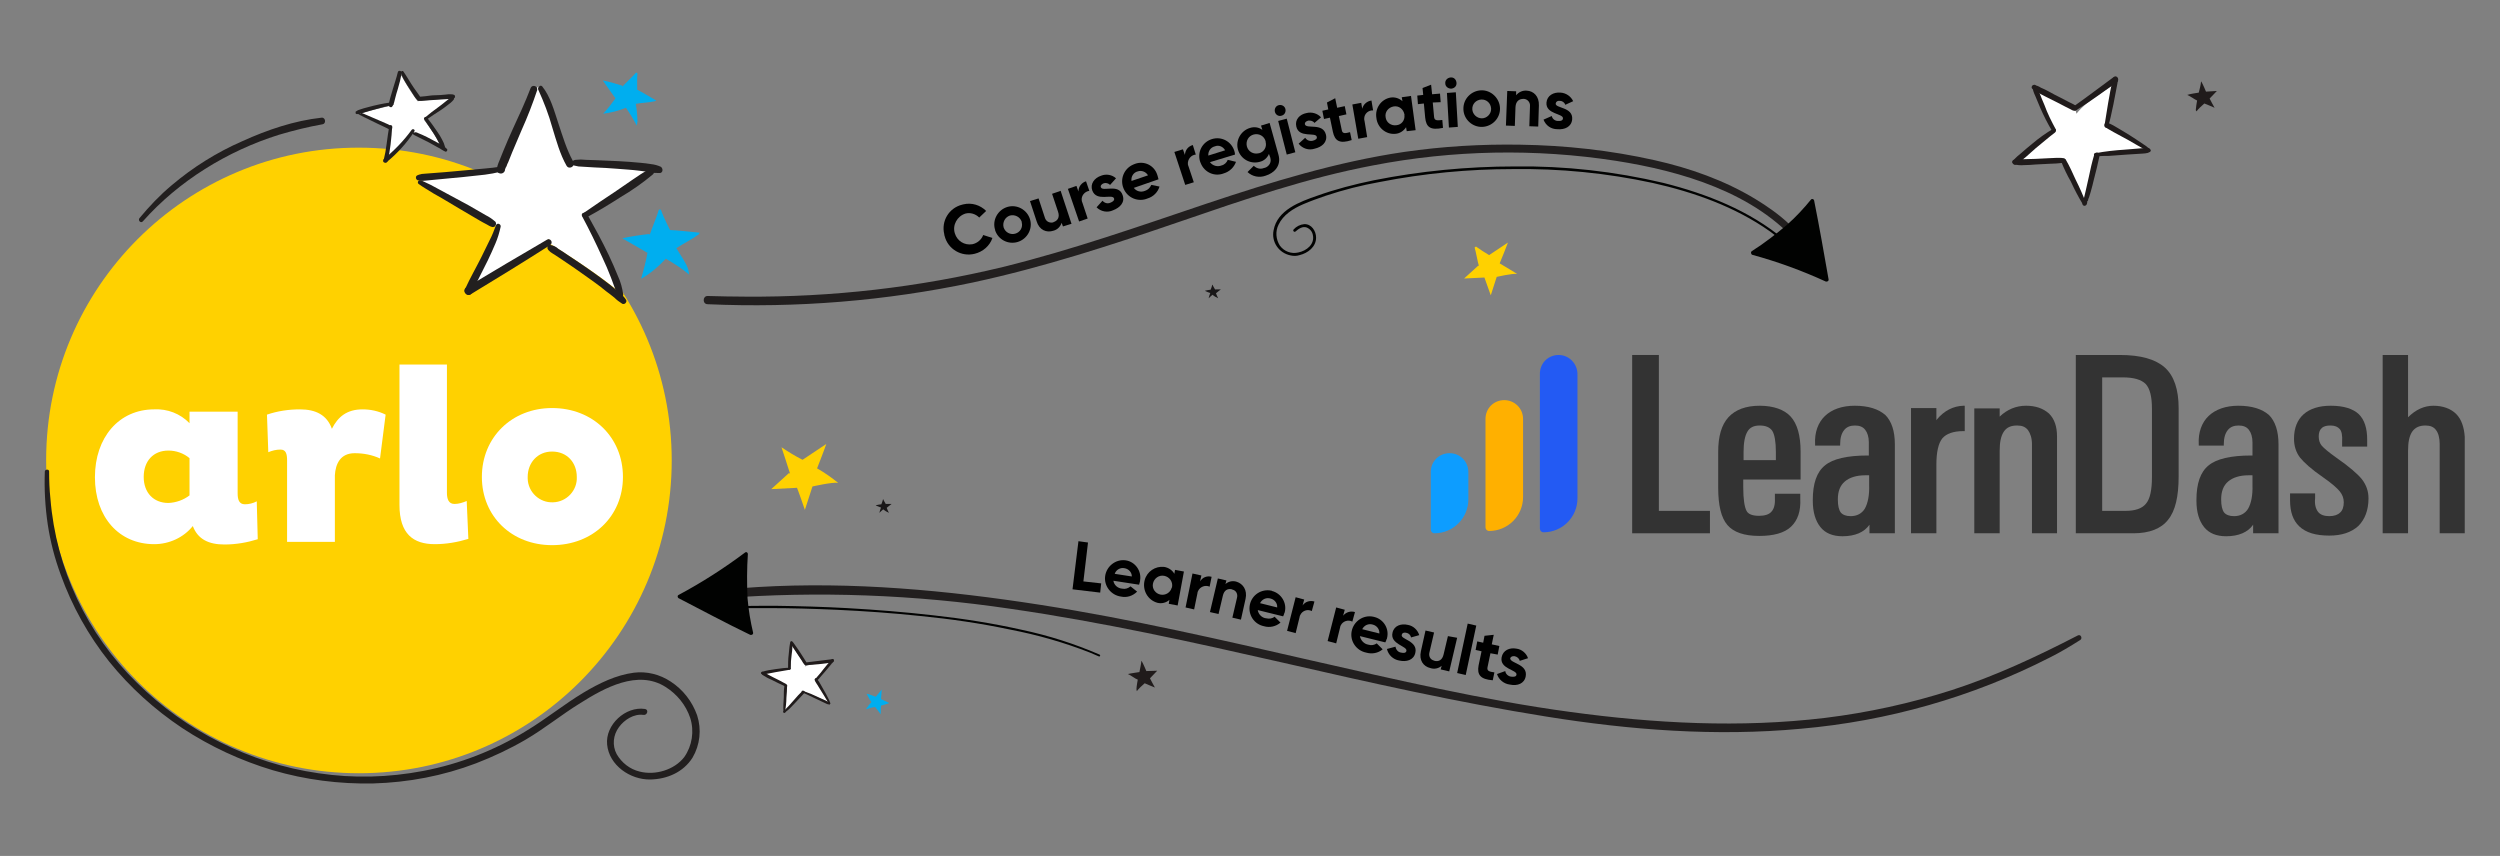 <?xml version="1.0" encoding="UTF-8"?> <!-- Generator: Adobe Illustrator 26.2.1, SVG Export Plug-In . SVG Version: 6.00 Build 0) --> <svg xmlns="http://www.w3.org/2000/svg" xmlns:xlink="http://www.w3.org/1999/xlink" version="1.1" id="Layer_1" x="0px" y="0px" viewBox="0 0 758.5 259.7" style="enable-background:new 0 0 758.5 259.7;" xml:space="preserve"><rect x="0" y="0" width="758.5" height="259.7" fill="#808080" stroke="none"/> <style type="text/css"> .st0{fill:#00AEEF;} .st1{fill:#FFD100;} .st2{fill:#FFFFFF;} .st3{fill:#221F1F;} .st4{fill:#201B1B;} .st5{fill:#010201;} .st6{fill:#191718;} .st7{fill:#235AF3;} .st8{fill:#333333;} .st9{fill:#FFB000;} .st10{fill:#0D9DFF;} </style> <path class="st0" d="M193.2,38.1c-1-1.9-2.1-3.7-3.3-5.4l0,0c-2.2,0.9-4.5,1.5-6.9,1.8c1.4-1.5,2.7-3.2,3.9-4.9l-0.2,0.2 c-0.2-0.3-4-5.6-3.6-5.1l-0.2-0.3c2,0.4,4,1,5.9,1.6v0.3c0.1,0-0.1,0.1,0,0c1-1.1,3.3-3.2,4.2-4.3l0.4,0.2c-0.2,1.8,0,5.2-0.1,5 c0.9,0.4,4.6,2.6,5.8,3.3l-0.4,0.2c-1.5,0.4-4.3,0.5-5.8,0.8l0,0c0.3,1.8,0.5,3.6,0.5,5.4"></path> <path class="st1" d="M108.9,234.6c52.4,0,94.9-42.5,94.9-94.9s-42.5-94.9-94.9-94.9C56.5,44.7,14,87.2,14,139.6 C14,192.1,56.5,234.6,108.9,234.6"></path> <path class="st2" d="M57.5,150.3c-1.8,1.4-4.1,2.2-6.4,2.3c-4.5,0-7.5-3.1-7.5-7.9s2.9-8,7.5-8c2.3,0,4.6,0.8,6.4,2.3V150.3z M78.2,163.6l-0.3-11.5c-1.1,0.6-2.4,0.9-3.6,0.9c-1.8,0-2.2-1.5-2.2-3.3v-24.8H57.5v3.5c-2.8-2.9-6.7-4.4-10.7-4.2 c-10.7,0-18,8.5-18,20.6s7.3,20.3,18,20.3c4.5,0,8.9-2,11.7-5.5c1.5,4,4.8,5.6,9.6,5.6C71.6,165.2,75,164.6,78.2,163.6"></path> <path class="st2" d="M87.1,164.4h14.5v-20.2c0.2-3.5,1.7-6.7,6-6.7c2.7,0,5.3,0.5,7.7,1.6l1.7-13.3c-2.2-1.1-4.6-1.6-7-1.6 c-4.8,0-7.5,2.3-9.3,5.9c-1.5-4.2-4.9-5.9-9.7-5.9c-3.4,0-6.8,0.5-10,1.6l0.4,11.4c1.2-0.5,2.4-0.8,3.7-0.8c1.7,0,2,1.4,2,3.3 L87.1,164.4z"></path> <path class="st2" d="M121.2,110.7v42.5c0,8.8,4.2,11.9,10.7,11.9c3.5,0,6.9-0.6,10.2-1.6l-0.5-11.5c-1.2,0.5-2.4,0.9-3.7,0.9 c-1.8,0-2.3-1.5-2.3-3.4v-38.9H121.2z"></path> <path class="st2" d="M175,144.7c0.2,4.1-3.1,7.6-7.2,7.7c-4.1,0.2-7.6-3.1-7.7-7.2c0-0.2,0-0.4,0-0.5c0-4.3,3-7.7,7.4-7.7 C172.1,137,175,140.4,175,144.7 M189,144.7c0-12-9.1-20.9-21.5-20.9c-12.2,0-21.3,8.9-21.3,20.9s9.1,20.7,21.3,20.7 C179.9,165.4,189,156.6,189,144.7"></path> <path class="st3" d="M43.3,67.2C54.2,54.9,69,45.8,84.6,40.9c4.4-1.3,8.8-2.4,13.3-3.2c1.1-0.2,0.9-2.1-0.3-2 c-8.3,0.9-16.5,3.7-24,7.1c-7.8,3.4-15,7.9-21.5,13.4c-3.6,3-6.8,6.4-9.8,10C41.8,66.9,42.7,67.8,43.3,67.2L43.3,67.2z"></path> <path class="st3" d="M13.6,143c-0.2,5.4,0.1,10.8,0.9,16.2c0.8,5.2,2.1,10.2,3.9,15.1c3.4,9.5,8.4,18.5,14.7,26.4 c6.3,7.8,13.8,14.6,22.2,20.2c8.5,5.6,17.8,9.9,27.5,12.8c9.9,2.9,20.1,4.2,30.4,4c10.7-0.3,21.2-2.3,31.2-6.1 c5.2-2,10.3-4.4,15.1-7.2c5.8-3.4,10.9-7.6,16.6-11.1c7.3-4.6,17.4-10.2,25.8-4.9c3.5,2.2,6.2,5.5,7.5,9.4c1.3,4,0.6,8.5-1.8,11.9 c-3,3.9-8.8,5.6-13.5,4.4c-3-0.7-5.5-2.7-7-5.3c-1.4-2.6-1.1-5.8,0.7-8.2c1.6-2.2,4.5-4.1,7.4-3.7c1.2,0.2,1.7-1.6,0.5-1.8 c-5.9-0.9-12.1,4.8-11.5,10.8c0.6,6.3,7,10.7,13.1,10.6c5.1-0.1,10-2.2,12.8-6.6c2.3-3.9,2.8-8.6,1.4-12.9c-1.5-4.2-4.3-7.8-8-10.2 c-3.3-2.2-7.3-3.2-11.2-2.7c-5.4,0.7-10.5,3.2-15.2,6c-6,3.6-11.5,8.1-17.5,11.7c-9.6,5.9-20.2,10-31.2,12.1 c-10.5,2-21.2,2.3-31.8,0.7c-10.4-1.5-20.4-4.7-29.8-9.4c-9.3-4.6-17.8-10.7-25.2-18c-15.2-14.8-24.6-34.7-26.3-55.9 c-0.3-2.8-0.4-5.5-0.4-8.3c0-0.3-0.3-0.6-0.7-0.5C13.9,142.5,13.7,142.7,13.6,143L13.6,143z"></path> <path class="st0" d="M209.1,83.3c-2.2-1.8-4.6-3.4-7.1-4.8l0,0c-2.2,2.4-4.7,4.5-7.5,6.1c0.8-2.7,1.5-5.4,2-8.2l-0.1,0.3 c-0.4-0.3-8.2-4.7-7.2-4.2l-0.4-0.2c2.7-0.6,5.4-1,8.2-1.3l0.1,0.3c0.1,0,0,0.1,0,0c0.6-1.9,2.3-5.8,2.8-7.7h0.6 c0.8,2.4,2.9,6.4,2.8,6.2c1.3,0,7.1,0.6,9,0.8l-0.3,0.5c-1.7,1.3-5,3-6.8,4.2l0,0c1.3,2.2,2.9,4.3,3.6,6.4"></path> <path class="st1" d="M460.3,83.1c-1.4-0.2-6.2,0.9-6.2,0.9l-1.8,5.6c0,0-1.4-4-2-5.6l0.1,0.2c-0.4,0-6.2,0.3-6.2,0.3l4.3-3.9 l0.2,0.1c0.1-0.1,0,0.1,0,0c-0.4-1.3-0.9-4.3-1.3-5.6l0.4-0.3c1.3,0.9,2.6,1.8,4,2.6l5.7-3.8c-0.5,1.4-1.9,4.9-2.5,6.3l0,0 C456.5,80.8,460.3,83.1,460.3,83.1z"></path> <path class="st1" d="M254.3,146.5c-1.7-0.3-7.8,1.1-7.8,1.1l-2.3,7.1c0,0-1.7-5-2.5-7l0.1,0.3c-0.5,0-7.8,0.4-7.8,0.4l5.4-4.9 c0,0,0.3,0.3,0.3,0.2c-0.5-1.7-2.6-8-2.6-8c2.1,1.4,4.2,2.7,6.4,3.8l7.2-4.8c-0.6,1.8-2.8,7.4-2.8,7.4 C250.2,143.4,252.3,144.9,254.3,146.5z"></path> <path class="st2" d="M188,88.8c-4.3-4.1-16.2-11.8-21.2-14.9l-0.3-1.4c-6.4,7.5-16.7,11.1-24.3,15.8c3.6-7.4,7.3-12.5,9.1-19.7 l-1.2-0.2c-1.3-0.9-24.4-14.8-21.7-13.3l-1.2-0.8c-0.1-0.1,15.7-2,23.7-2.3h1.6c0.4,0-0.1,0.3,0,0c1.8-5.7,7.7-19.2,9.5-24.9l1.9-1 c2.2,7.2,10,24.4,9.7,23.8c4,0,19.4,0.4,25,1.1l-1,1.5c-5.1,3.8-14.7,9.5-20.1,12.9l0,0c3.8,6.7,8,15.6,9.8,21.8"></path> <path class="st3" d="M163.3,27.2c1.7,3.7,3.2,7.6,4.3,11.6c1.2,3.9,2.3,8,4.3,11.5c0.8,1.3,2.8,0.1,2-1.2l-1.1-1.7 c-0.3-0.5-0.9-0.7-1.4-0.4s-0.7,0.9-0.4,1.4c0.3,0.6,0.6,1.2,0.9,1.8l2-1.2c-2-3.6-3.2-7.7-4.5-11.6s-2.4-8.1-4.9-11.2 C163.9,25.6,163,26.5,163.3,27.2L163.3,27.2z"></path> <path class="st3" d="M161,26.7c-1.6,4.2-3.5,8.3-5.4,12.4c-1,2.2-2,4.5-2.9,6.7c-0.4,1-0.8,2-1.2,3c-0.4,0.9-0.7,1.8-0.8,2.7 c0,0.5,0.3,1,0.9,1.1c0.7,0.2,1.4-0.2,1.6-0.9c0-0.1,0-0.2,0-0.3c0-0.5-0.3-1-0.8-1.1h-0.1c-1.4-0.2-2.1,1.8-0.6,2.2h0.1l-0.8-1.1 v0.1l0.6-1h-0.1l0.9-0.1h-0.1l0.9,1.1c0.1-0.4,0.3-0.8,0.5-1.1c0.1-0.4,0.3-0.8,0.5-1.2c0.4-1,0.8-2,1.2-3c0.9-2.2,1.9-4.4,2.8-6.6 c1.8-4,3.4-8.1,4.8-12.3C163.2,26,161.4,25.6,161,26.7L161,26.7z"></path> <path class="st3" d="M151.6,50.6c-1.4,0.2-2.8,0.4-4.2,0.5c-2.2,0.2-4.3,0.4-6.5,0.6c-4,0.4-8,0.7-12,1c-0.6,0-1.2,0.1-1.8,0.3 l-0.5,0.2c-0.2,0.1-0.5,0.4,0.2-0.1c-0.3,0.2-0.5,0.2-0.6,0.6c-0.1,0.5,0.2,0.9,0.6,1c0.5,0.1,0.9-0.1,1-0.6l0,0l-0.6,0.6l0,0 l-0.7-0.1c0.2,0.1,0.3,0.1,0.5,0.1c-0.1,0-0.3,0-0.1,0l0.4,0.1c0.6,0.1,1.2,0.1,1.8,0l5.2-0.5c4.3-0.4,8.6-0.8,12.8-1.3 c1.6-0.2,3.2-0.5,4.8-0.9C153,51.9,152.5,50.4,151.6,50.6L151.6,50.6z"></path> <path class="st3" d="M128.1,54.9c-0.2-0.2-0.5-0.2-0.8-0.2c-0.4,0.1-0.6,0.5-0.5,0.8c0,0.1,0.1,0.2,0.2,0.3c0.7,0.5,1.4,1,2.1,1.4 c1.6,1,3.2,2,4.9,2.9c3.8,2.3,7.6,4.5,11.5,6.8c0.7,0.4,1.4,0.8,2.2,1.2c0.2,0.1,0.5,0.3,0.7,0.4l0.4,0.2c0.4,0.2-0.1,0,0.1,0 c0.4,0.3,1.1,0.3,1.4-0.2c0.3-0.4,0.3-1.1-0.2-1.4c-0.8-0.7-1.7-1.3-2.7-1.8c-1.7-1-3.5-2-5.2-3c-3.8-2.1-7.7-4.1-11.5-6.2 c-0.6-0.3-1.3-0.6-1.9-0.9L128.1,54.9c-0.1-0.1-0.4-0.3-0.1-0.1l-0.3,1.1c-0.3,0.1-0.7-0.2-0.2,0.1 C128.2,56.4,128.9,55.3,128.1,54.9L128.1,54.9z"></path> <path class="st3" d="M150.5,68.3c-0.6,1.6-1.2,3.2-2,4.7c-0.8,1.7-1.7,3.4-2.5,5.1c-1.6,3.2-3.4,6.3-4.9,9.6c-0.6,1.3,1.4,2.5,2,1.2 c1.5-3.3,3.3-6.6,4.9-9.9c0.8-1.7,1.6-3.4,2.3-5.1c0.7-1.6,1.2-3.3,1.6-5.1c0.1-0.4-0.2-0.8-0.6-0.9C151,67.8,150.6,68,150.5,68.3 L150.5,68.3z"></path> <path class="st3" d="M166,72.7c-8.2,4.8-16.4,9.6-24.5,14.5c-0.6,0.3-0.8,1.1-0.4,1.7s1.1,0.8,1.7,0.4c8.1-4.9,16.2-9.9,24.2-15 c0.4-0.3,0.5-0.9,0.2-1.3C166.9,72.6,166.4,72.4,166,72.7L166,72.7z"></path> <path class="st3" d="M166.1,75.4c0.4,0.9,1.4,1.4,2.2,1.9l2.7,1.8c2.2,1.5,4.3,2.9,6.5,4.5s4.3,3,6.3,4.7c0.9,0.7,1.8,1.3,2.6,2 c0.7,0.7,1.5,1.3,2.3,1.8c0.4,0.3,1,0.1,1.2-0.3c0.2-0.3,0.2-0.6,0-0.9c-0.5-0.8-1.2-1.5-2-2.1c-0.9-0.8-1.8-1.6-2.7-2.3 c-2.1-1.6-4.2-3.2-6.4-4.7s-4.3-3-6.5-4.4c-1-0.7-1.9-1.3-2.9-1.9c-0.7-0.7-1.7-1.1-2.6-1.2c-0.4,0-0.8,0.4-0.7,0.8 C166.1,75.2,166.1,75.3,166.1,75.4L166.1,75.4z"></path> <path class="st3" d="M176.6,65.6c2.2,4.1,4.2,8.2,6.1,12.4c1,2.1,1.9,4.2,2.7,6.3c0.7,1.8,1.3,3.7,2.1,5.5c0.3,0.4,0.8,0.5,1.2,0.3 c0.2-0.2,0.4-0.4,0.4-0.7c-0.3-2-0.8-3.9-1.6-5.6c-0.9-2.2-1.8-4.3-2.8-6.4c-2-4.2-4.3-8.4-6.6-12.5c-0.2-0.4-0.7-0.5-1.1-0.3 C176.5,64.7,176.4,65.2,176.6,65.6z"></path> <path class="st3" d="M177.9,66c3.5-1.9,7-4,10.4-6.2c3.4-2,6.7-4.3,9.8-6.9c0.9-0.8-0.2-2.1-1.2-1.6c-3.4,2-6.6,4.4-9.9,6.6 s-6.6,4.4-9.9,6.7c-0.4,0.2-0.5,0.7-0.3,1.1C177,66.1,177.5,66.2,177.9,66L177.9,66L177.9,66z"></path> <path class="st3" d="M174.1,50.2c0.4,0.1,0.9,0.2,1.4,0.3l1.6,0.1c1.1,0.1,2.2,0.1,3.3,0.2c2.3,0.1,4.5,0.2,6.8,0.4s4.5,0.3,6.8,0.6 c1,0.1,2,0.3,3.1,0.4c1,0.3,2.1,0.3,3.2,0.3c0.9-0.2,0.9-1.4,0.2-1.9c-0.9-0.4-1.9-0.7-2.9-0.8c-1.1-0.2-2.2-0.3-3.2-0.4 c-2.2-0.2-4.5-0.4-6.7-0.5s-4.5-0.2-6.8-0.3l-3.1-0.1l-1.6-0.1c-0.5,0-1,0.1-1.6,0.1C173.4,48.6,173.1,50,174.1,50.2L174.1,50.2z"></path> <path class="st2" d="M134.4,45.1c-2.9-1.8-5.9-3.4-9-4.8l-0.2-0.5c-2.3,3.2-5,6.2-8,8.7c0.7-3.3,1.2-6.6,1.4-9.9l-0.1,0.4 c-0.6-0.3-10.2-4.6-9.1-4.2l-0.5-0.2c3.1-1,6.3-1.8,9.6-2.5l0.2,0.4c0.1,0,0,0.1,0,0c0.4-2.3,2-7.1,2.4-9.4l0.7-0.1 c1.5,2.7,3.1,5.3,4.9,7.7c1.6-0.2,7.6-0.8,9.8-0.8l-0.3,0.6c-1.8,1.8-5.6,4.2-7.5,5.8h-0.1c2,2.6,3.8,5.3,5.2,8.2"></path> <path class="st3" d="M121.6,22c0.3,0.9,0.7,1.8,1.2,2.6c0.5,0.9,1.1,1.8,1.7,2.7c0.5,0.7,0.9,1.5,1.4,2.2c0.2,0.3,0.4,0.5,0.6,0.7 c0,0.1,0.1,0.1,0.1,0.2l0,0c0.3,0.3-0.1-0.1-0.1-0.1l0.9-0.7l0.1,0.1c-0.4-0.5-1.4,0-0.9,0.6l0.1,0.1c0.4,0.5,1.1-0.1,0.9-0.7 c0.1,0.3,0,0,0-0.1l-0.1-0.2c-0.1-0.2-0.3-0.4-0.4-0.6c-0.5-0.7-1-1.4-1.5-2.1c-1.1-1.6-2.1-3.4-3.2-5c-0.1-0.2-0.4-0.2-0.5-0.1 C121.7,21.7,121.6,21.8,121.6,22L121.6,22z"></path> <path class="st3" d="M120.7,21.9c-0.4,1.7-1,3.4-1.5,5.1c-0.3,0.9-0.5,1.8-0.8,2.7c-0.1,0.4-0.2,0.8-0.3,1.2 c-0.1,0.4-0.2,0.8-0.1,1.2c0.1,0.3,0.4,0.5,0.8,0.4c0,0,0.1,0,0.1-0.1c0.3-0.2,0.4-0.5,0.3-0.8c-0.1-0.2-0.3-0.3-0.5-0.3h-0.1 c-0.3,0-0.6,0.3-0.6,0.6c0,0.3,0.2,0.5,0.5,0.6h0.1l-0.4-0.9l0,0l0.4-0.3l0,0l0.8,0.6c0-0.3,0.1-0.6,0.2-0.9l0.3-1.2 c0.2-0.9,0.5-1.8,0.8-2.8c0.5-1.6,0.9-3.3,1.2-5C121.8,21.5,120.9,21.2,120.7,21.9L120.7,21.9z"></path> <path class="st3" d="M118.4,31.1c-2.2,0.3-4.5,0.8-6.7,1.4c-0.9,0.2-1.8,0.5-2.7,0.8c-0.3,0.1-0.6,0.2-0.8,0.4l-0.2,0.1 c-0.1,0-0.3,0.3,0.1,0c-0.1,0.1-0.2,0.1-0.2,0.3c-0.2,0.5,0.7,0.8,0.9,0.2l0,0l-0.2,0.3l0,0h-0.4c0.5,0,1,0,1.4-0.2 c0.9-0.3,1.8-0.5,2.7-0.8c1.1-0.3,2.2-0.6,3.3-0.9s1.9-0.5,2.9-0.7C118.9,31.8,118.8,31,118.4,31.1L118.4,31.1z"></path> <path class="st3" d="M109,34c-0.2-0.1-0.4,0-0.5,0.1c-0.1,0.1-0.1,0.2,0,0.3c0.3,0.3,0.6,0.5,0.9,0.6c0.7,0.4,1.4,0.7,2.2,1.1 c1.7,0.8,3.4,1.7,5.2,2.5c0.3,0.2,0.7,0.3,1,0.5l0.2,0.1c0.1,0.1,0.2,0.1,0.3,0.1c0.3,0.1,0.6-0.1,0.7-0.4c0-0.2,0-0.4-0.1-0.5 c-0.4-0.3-0.8-0.5-1.2-0.7l-2.3-1l-5.1-2.2c-0.2-0.1-0.3-0.1-0.5-0.2c-0.1,0-0.2-0.1-0.3-0.1c-0.1,0-0.2-0.1-0.2-0.1 c-0.1,0-0.1-0.1,0,0l0.1,0.4l0,0l-0.3,0.2c-0.1,0-0.1,0,0,0C109.2,34.9,109.4,34.2,109,34L109,34z"></path> <path class="st3" d="M118.1,38.3c-0.1,0.8-0.3,1.7-0.4,2.5l-0.4,2.9c-0.2,1.7-0.5,3.3-0.9,4.9c-0.1,0.3,0.2,0.7,0.5,0.7 c0.3,0.1,0.6-0.1,0.7-0.4c0.4-1.6,0.7-3.3,0.9-5c0.1-1,0.2-1.9,0.3-2.9s0.1-1.8,0.2-2.7C118.9,37.9,118.2,37.8,118.1,38.3 L118.1,38.3z"></path> <path class="st3" d="M124.9,39.4c-2.4,3.3-5.3,6.3-8.5,8.9c-0.2,0.3-0.2,0.7,0,0.9c0.3,0.2,0.7,0.2,0.9,0c3.3-2.7,6.1-5.8,8.4-9.3 C126.1,39.4,125.3,38.9,124.9,39.4z"></path> <path class="st3" d="M125.2,40.4c0.1,0.5,0.5,0.6,0.9,0.8l1.2,0.6c0.9,0.5,1.9,0.9,2.8,1.4s1.8,1,2.7,1.5c0.4,0.2,0.8,0.4,1.2,0.7 c0.3,0.2,0.7,0.4,1.1,0.6c0.3,0.1,0.5-0.1,0.6-0.4c0-0.1,0-0.2,0-0.3c-0.3-0.3-0.6-0.6-0.9-0.8c-0.4-0.2-0.7-0.5-1.1-0.7 c-0.9-0.5-1.9-1-2.8-1.5s-1.9-1-2.8-1.4l-1.2-0.5c-0.4-0.2-0.8-0.4-1.2-0.2C125.2,40,125.1,40.2,125.2,40.4L125.2,40.4z"></path> <path class="st3" d="M128.7,36.2c1,1.5,2,3,3,4.5c0.5,0.8,0.9,1.5,1.3,2.3c0.3,0.7,0.7,1.4,1.2,2c0.3,0.4,0.8-0.1,0.8-0.5 c-0.2-0.8-0.5-1.5-0.9-2.2c-0.4-0.8-0.9-1.6-1.4-2.3c-1-1.5-2.1-3-3.2-4.4C129.1,35.2,128.4,35.8,128.7,36.2L128.7,36.2z"></path> <path class="st3" d="M129.4,36.3c1.4-1,2.8-1.9,4.2-2.8c0.7-0.5,1.5-1,2.2-1.6c0.7-0.5,1.3-1,1.8-1.6c0.2-0.2,0.2-0.6,0-0.8 c-0.2-0.1-0.4-0.2-0.6-0.1c-1.4,1-2.6,2.1-4,3.1c-1.4,1-2.7,2-4,3.1C128.5,36,129,36.6,129.4,36.3L129.4,36.3z"></path> <path class="st3" d="M127.1,30.5C127.4,30.5,127.1,30.4,127.1,30.5c-0.2-0.1,0.2,0.1,0.3,0.1c0.2,0,0.3,0,0.5,0l1.2-0.1l3-0.2 c1-0.1,2.1-0.1,3.1-0.2l1.4-0.1c0.4,0,0.8,0,1.2-0.2c0.3-0.2,0.3-0.5,0.2-0.8c0-0.1-0.1-0.1-0.2-0.2c-0.4-0.2-0.8-0.2-1.2-0.2 c-0.4,0-0.9,0-1.4,0.1c-1.1,0.1-2.1,0.2-3.2,0.2s-2,0.2-3,0.3l-1.1,0.1c-0.2,0-0.3,0-0.5,0.1c-0.1,0-0.3,0.1-0.4,0.2 c-0.2,0.2,0.3-0.1,0-0.1c-0.2,0.1-0.4,0.3-0.3,0.6C126.9,30.4,127,30.5,127.1,30.5L127.1,30.5z"></path> <path class="st3" d="M630.4,192.8c-12.4,6.4-25,12.3-38.3,16.6c-12.5,4-25.3,6.8-38.3,8.4c-25.8,3.1-51.8,1.7-77.4-1.8 c-26.6-3.6-52.8-9.8-78.9-15.7c-27.1-6.2-54.3-12.5-81.9-16.8c-28.2-4.4-57-7.1-85.6-5.4c-3.7,0.2-7.3,0.5-10.9,0.9 c-1.6,0.1-1.6,2.6,0,2.5c29.1-2.2,58.4-1.1,87.4,3.2c27.8,4,55.2,10.1,82.5,16.3c26.6,6.1,53.2,12.1,80.1,16.4 c25.5,4.1,51.5,6.1,77.3,3.7c26.3-2.3,52-9.6,75.5-21.6c3.2-1.6,6.2-3.4,9.2-5.3c0.4-0.2,0.5-0.7,0.3-1.1S630.8,192.6,630.4,192.8 L630.4,192.8L630.4,192.8z"></path> <path class="st0" d="M262.8,215.2c0.9-0.3,1.8-0.6,2.7-0.7c0.6,0.7,1.1,1.4,1.7,2.2c0-0.9,0-1.7,0.1-2.6c0,0,2.8-0.8,2.4-0.8h0.1 l-2.5-1.2c0,0,0.2-2.1,0.2-2.8v-0.1c-0.6,0.8-1.2,1.5-1.8,2.2c-0.4-0.1-2.2-0.9-2.8-0.9l0,0c0.4,0.5,1,2,1.5,2.5 c-0.5,0.6-1,1.2-1.5,1.9"></path> <path class="st2" d="M240.2,195.1c0.6,1.7,3.1,5.2,4.1,6.7l-0.1,0.4c2.8-1.1,5.8-0.9,8.5-1.3c-1.9,1.7-3.8,3.5-5.4,5.4l0.3,0.2 c0.2,0.4,4.1,6.9,3.6,6.1l0.2,0.4c0,0-5.6-2.3-7.8-3.3l0,0c-0.1-0.1-3.8,4.7-5,6.1l-0.6,0.1c0.3-2.3,0.3-8.1,0.3-7.9 c-1.1-0.6-5.2-2.5-6.6-3.4l0.5-0.3c1.9-0.4,5.8-1.2,7.7-1.4l0,0c-0.1-2.4,0-4.8,0.3-7.2"></path> <path class="st4" d="M238.2,216c0.2-1.4,0.4-2.9,0.4-4.3c0.1-1.2,0.2-2.4,0.2-3.6c0-0.4-0.7-0.6-0.8-0.1c-0.2,1.2-0.2,2.4-0.2,3.6 c-0.1,1.5-0.2,2.9-0.1,4.4C237.7,216.2,238.2,216.3,238.2,216z"></path> <path class="st4" d="M238.2,216.2c1.1-0.9,2.1-1.9,3.1-3c0.9-1,1.8-1.9,2.7-2.9c0.2-0.2,0.2-0.5,0-0.6c-0.2-0.2-0.4-0.2-0.6,0 c-0.4,0.4-0.8,0.8-1.2,1.2c-0.5,0.6-1,1.1-1.5,1.7c-0.9,1.1-1.9,2.1-2.9,3.1C237.3,216,237.9,216.5,238.2,216.2L238.2,216.2z"></path> <path class="st4" d="M243.5,210.1c0.5,0.2,0.9,0.4,1.3,0.6l2.1,1c1.3,0.6,2.5,1.2,3.8,1.8c0.2,0.1,0.4,0.2,0.7,0.2h0.1 c0.2,0,0,0-0.1,0c0.1,0,0.2,0,0.3,0c0.4-0.2,0.1-0.8-0.4-0.6l0,0h0.3l0,0l0.2,0.2c-0.1-0.3-0.5-0.4-0.8-0.5l-1.7-0.8 c-1.4-0.6-2.7-1.3-4.1-1.8c-0.5-0.2-1.1-0.4-1.6-0.6S243.1,210.1,243.5,210.1L243.5,210.1z"></path> <path class="st4" d="M251.3,213.5c0.1,0.1,0.2,0.3,0.4,0.2c0.2-0.1,0.2-0.2,0.2-0.4c0,0,0,0,0,0c-0.2-0.5-0.3-0.9-0.6-1.4 c-0.4-0.9-0.9-1.7-1.4-2.6c-0.3-0.5-0.6-1.1-0.9-1.6c-0.3-0.6-0.7-1.2-1.2-1.8c-0.3-0.4-0.8,0.1-0.6,0.5c0.2,0.5,0.5,1,0.8,1.4 c0.3,0.4,0.5,0.9,0.8,1.3c0.4,0.7,0.9,1.4,1.3,2.1c0.3,0.5,0.6,1,0.9,1.5c0.1,0.1,0.2,0.3,0.3,0.4S251.3,213.5,251.3,213.5 C251.2,213.5,251.3,213.5,251.3,213.5c0-0.1,0-0.2,0.1-0.2h0.2c0.1,0,0.1,0.1,0.1,0s0,0,0,0C251.5,213,251,213.3,251.3,213.5 L251.3,213.5z"></path> <path class="st4" d="M247.7,206.7c0.2-0.2,0.4-0.4,0.6-0.6s0.4-0.4,0.6-0.7c0.4-0.5,0.9-1,1.4-1.6c0.9-1,1.7-2.1,2.6-3.1 c0.4-0.4-0.2-1.1-0.6-0.6c-0.9,1-1.8,2.1-2.6,3.1c-0.4,0.5-0.8,1.1-1.3,1.6l-0.6,0.7c-0.2,0.2-0.3,0.4-0.5,0.6 S247.4,207,247.7,206.7L247.7,206.7z"></path> <path class="st4" d="M244.4,201.8c2.7-0.1,5.4-0.4,8.1-0.8c0.6-0.1,0.6-1.1,0-1c-2.7,0.3-5.4,0.7-8.1,1 C243.9,201.1,243.9,201.8,244.4,201.8z"></path> <path class="st4" d="M244.7,201.5c0.2-0.4-0.3-0.9-0.5-1.3l-0.7-1.1c-0.4-0.6-0.7-1.1-1.1-1.7s-0.9-1.3-1.4-2 c-0.2-0.3-0.4-0.6-0.7-0.8c-0.2-0.1-0.4,0-0.5,0.1c0,0.1,0,0.1,0,0.2c0.1,0.3,0.2,0.6,0.4,0.9c0.2,0.3,0.3,0.5,0.5,0.8l1.8,2.7 l0.8,1.2l0.4,0.7c0.2,0.2,0.3,0.4,0.6,0.4C244.5,201.7,244.7,201.6,244.7,201.5L244.7,201.5z"></path> <path class="st4" d="M239.9,202.9c0-1.5,0.1-3,0.3-4.4c0.1-0.7,0.2-1.4,0.2-2.1c0.1-0.5,0.1-1,0.1-1.5c-0.1-0.4-0.6-0.3-0.7,0 c-0.2,0.5-0.2,1-0.3,1.5c-0.1,0.7-0.1,1.4-0.2,2.1c-0.2,1.5-0.2,2.9-0.2,4.4c0,0.2,0.2,0.3,0.4,0.3 C239.7,203.1,239.9,203,239.9,202.9L239.9,202.9z"></path> <path class="st4" d="M239.6,202.6c-1.4,0-2.8,0.2-4.2,0.4c-1.4,0.2-2.8,0.4-4.1,0.8c-0.4,0.1-0.4,0.8,0.1,0.8 c1.4-0.1,2.8-0.5,4.1-0.7s2.8-0.5,4.1-0.7C240,203.2,239.9,202.6,239.6,202.6L239.6,202.6z"></path> <path class="st4" d="M238.7,207.7c-0.1-0.1-0.3-0.2-0.4-0.3l-0.6-0.3l-1.1-0.6l-2-1c-0.6-0.3-1.1-0.6-1.7-0.9 c-0.5-0.4-1-0.6-1.6-0.8c-0.2,0-0.4,0.2-0.4,0.4c0,0.1,0,0.1,0.1,0.2c0.3,0.5,1,0.7,1.4,1s1.2,0.6,1.8,0.9l2,1l1.1,0.5 c0.2,0.1,0.4,0.2,0.6,0.3s0.2,0.1,0.3,0.1s0.2,0.1,0.4,0.1C238.8,208.5,239,208,238.7,207.7L238.7,207.7z"></path> <path class="st4" d="M666.4,33.8c0.7-0.9,1.5-1.6,2.4-2.4c1,0.4,2,0.8,3.1,1.3c-0.5-0.9-1-1.8-1.5-2.8c0,0,2.4-2.5,2.1-2.2l0.1-0.1 l-3.3,0.2c0,0-1-2.4-1.4-3l-0.1-0.1c-0.1,1.1-0.4,2.3-0.7,3.4c-0.5,0.1-2.8,0.4-3.5,0.7l0,0c0.8,0.3,2.3,1.4,3,1.7 c-0.2,1-0.3,1.9-0.4,2.9"></path> <path class="st4" d="M344.9,209.7c0.7-0.9,1.5-1.6,2.4-2.4c1,0.4,2,0.9,3.1,1.3c-0.5-0.9-1-1.8-1.5-2.8c0,0,2.4-2.5,2.1-2.2l0.1-0.1 l-3.3,0.1c0,0-1-2.4-1.4-3l-0.1-0.1c-0.1,1.1-0.4,2.3-0.6,3.4c-0.5,0.1-2.8,0.4-3.5,0.6l0,0c0.8,0.3,2.3,1.5,3,1.7 c0,0-0.4,2.1-0.4,2.9"></path> <path class="st2" d="M617.3,26.7c2.5,2.2,9.6,5.4,12.5,7l0.2,0.8c3.4-4.3,8.5-6.7,12.4-9.7c-1.6,4.4-2.8,8.9-3.7,13.6l0.7,0.1 c0.7,0.5,12.8,7.2,11.2,6.5l0.7,0.4c0.1,0-11,1.3-15.4,1.7l0,0c-0.2,0-1.8,11-2.5,14.2l-1,0.6c-1.6-3.8-6.8-13.2-6.6-12.9 c-2.2,0.1-10.5,0.6-13.7,0.5l0.5-0.9c2.6-2.4,8.2-7.1,11.1-9.1l0,0c-2.4-3.7-4.4-7.7-5.9-11.8"></path> <path class="st4" d="M632.9,61.7c-0.9-2.5-2-4.9-3.2-7.3c-0.9-2-1.8-4-2.9-5.9c-0.4-0.7-1.7-0.2-1.4,0.6c0.8,2,1.8,4.1,2.9,6 c1.1,2.4,2.3,4.7,3.7,7C632.3,62.5,633.2,62.2,632.9,61.7L632.9,61.7z"></path> <path class="st4" d="M633.1,62c0.9-2.5,1.6-5,2.2-7.6c0.6-2.3,1.2-4.7,1.7-7.1c0.1-0.5-0.2-0.9-0.6-1c-0.4-0.1-0.9,0.1-1,0.6 c-0.7,2.3-1.2,4.6-1.7,7c-0.6,2.6-1.1,5.1-1.8,7.6C631.5,62.4,632.7,62.8,633.1,62L633.1,62z"></path> <path class="st4" d="M636,47.5c1.2-0.2,2.5-0.2,3.8-0.2l5.5-0.4l4.8-0.3c0.5,0,1-0.1,1.5-0.2c0.2-0.1,0.3-0.1,0.4-0.2 c0.1,0,0.1-0.1,0.2-0.1c-0.6,0.3-0.1,0.1,0,0c0.5-0.6-0.4-1.5-0.9-0.9c0.4-0.5,0.8,0,0.4-0.2c-0.2-0.1-0.4-0.1-0.6-0.1 c-0.5,0-1,0.1-1.5,0.1l-4.9,0.4c-3,0.2-6,0.5-9,1.1C635,46.5,635.3,47.6,636,47.5L636,47.5z"></path> <path class="st4" d="M651.5,46c0.3,0.1,0.6,0.3,0.9,0s0.1-0.6-0.1-0.8s-0.2-0.2-0.4-0.3c-0.1,0-0.1-0.1-0.2-0.1 c0.2,0.2-0.1-0.1-0.1-0.1c-0.5-0.4-0.9-0.7-1.4-1c-1.4-1-2.9-1.9-4.4-2.9c-1-0.6-2-1.2-3-1.8c-1.1-0.7-2.2-1.3-3.4-1.8 c-0.9-0.3-1.2,0.9-0.6,1.4c0.8,0.6,1.7,1,2.5,1.5l2.4,1.3c1.4,0.7,2.7,1.5,4.1,2.3l2.8,1.6c0.3,0.2,0.6,0.3,0.8,0.5 C651.5,45.8,651.6,45.9,651.5,46C651.6,45.9,651.7,45.9,651.5,46L651.5,46c0.2,0,0.1-0.1,0-0.4l0.1-0.3c0.4-0.1,0.6-0.1,0.4-0.1h0 c0-0.1,0,0-0.1,0C651.4,44.9,651,45.7,651.5,46L651.5,46z"></path> <path class="st4" d="M639.6,38.4c0.3-1,0.6-2,0.8-3c0.3-1.2,0.5-2.5,0.8-3.7c0.5-2.4,0.9-4.9,1.4-7.3c0.2-1.1-1.4-1.5-1.6-0.4 c-0.5,2.4-1,4.8-1.4,7.3c-0.2,1.2-0.4,2.4-0.6,3.7c-0.2,1-0.3,2.1-0.5,3.2C638.5,38.7,639.4,39.1,639.6,38.4L639.6,38.4z"></path> <path class="st4" d="M630,33.4c4.2-2.6,8.2-5.6,12.3-8.5c0.9-0.7,0-2.2-0.9-1.6c-4,2.9-8,6-12,8.8C628.6,32.8,629.2,33.9,630,33.4z"></path> <path class="st4" d="M630.2,32.8c-0.1-0.6-0.5-0.8-1-1.1l-1.6-0.8l-2.5-1.3c-1.2-0.6-2.4-1.2-3.6-1.9c-0.8-0.4-1.5-0.8-2.3-1.1 c-0.6-0.4-1.3-0.7-2.1-0.8c-0.4,0-0.7,0.3-0.7,0.7c0,0.1,0,0.2,0.1,0.3c0.5,0.5,1.1,1,1.8,1.3c0.8,0.4,1.5,0.8,2.3,1.2l3.6,1.8 l2.5,1.3l1.6,0.8c0.5,0.3,1,0.6,1.5,0.2C630.1,33.2,630.2,33.1,630.2,32.8L630.2,32.8z"></path> <path class="st4" d="M623.7,39.2c-1.3-2.4-2.5-4.8-3.4-7.3c-0.5-1.2-1-2.3-1.4-3.4c-0.3-0.9-0.8-1.8-1.3-2.6c-0.4-0.5-1.1,0.1-1,0.6 c0.2,0.9,0.5,1.8,0.9,2.6c0.5,1.2,1,2.4,1.5,3.6c1.1,2.5,2.3,4.9,3.7,7.2c0.3,0.2,0.6,0.2,0.9,0C623.7,39.6,623.8,39.4,623.7,39.2z"></path> <path class="st4" d="M622.9,39.1c-2.2,1.3-4.3,2.8-6.3,4.5c-1.1,0.9-2.2,1.8-3.2,2.7c-0.9,0.7-1.8,1.5-2.6,2.4 c-0.5,0.6,0.2,1.6,0.9,1.2c2.1-1.4,4-3.2,5.9-4.9c2-1.6,3.9-3.3,5.9-4.8C624.1,39.6,623.6,38.7,622.9,39.1L622.9,39.1z"></path> <path class="st4" d="M626.1,48c-0.4-0.1-0.8-0.1-1.2-0.1h-1.1l-2.2,0.1l-4,0.2c-1.2,0-2.4,0.1-3.6,0.1c-1-0.1-2.1-0.1-3.1,0.2 c-0.4,0.2-0.5,0.7-0.3,1c0.1,0.1,0.2,0.2,0.3,0.3c1,0.3,2.1,0.4,3.1,0.3c1.2,0,2.5-0.1,3.7-0.2l4-0.2l2.2-0.1l1.1-0.1 c0.4,0,0.8-0.1,1.2-0.2C627,49.1,626.8,48.1,626.1,48L626.1,48z"></path> <path class="st3" d="M550.3,78.4c-3.2-7.9-10.6-13.7-17.7-18c-9.4-5.7-19.9-9.4-30.6-11.8c-13.4-3-27-4.5-40.7-4.7 c-11.8-0.2-23.6,0.5-35.3,2.2c-20.4,3-40.2,9.1-59.7,15.6c-20.5,6.9-40.9,14.1-62,19.3c-25.6,6.2-51.9,9.2-78.2,9 c-3.8,0-7.6-0.1-11.4-0.2c-1.6,0-1.6,2.5,0,2.5c27,1.2,54-1,80.5-6.6c21.4-4.6,42.2-11.4,62.9-18.5c19.2-6.6,38.4-13.2,58.4-17 c24.3-4.7,49.3-5.2,73.8-1.4c19.8,3.1,42.1,9.6,55.6,25.5c1.3,1.5,2.6,3,3.8,4.5C549.9,79.1,550.5,78.8,550.3,78.4L550.3,78.4z"></path> <path class="st5" d="M531.7,76.8c7.7,2.2,15.2,5,22.5,8.2c-1.2-6.6-3.3-18.9-4.4-24C545,66.7,541.1,70.4,531.7,76.8z"></path> <path class="st5" d="M531.6,77.3c7.7,2.1,15.1,4.8,22.3,8.1c0.3,0.1,0.6,0,0.8-0.2c0.1-0.1,0.1-0.3,0.1-0.4c-1.4-8-2.8-16-4.4-24 c-0.1-0.3-0.4-0.5-0.7-0.4c-0.1,0-0.2,0.1-0.2,0.1c-2.2,2.7-4.6,5.3-7.2,7.6c-3.4,2.9-7,5.7-10.8,8.1c-0.6,0.4,0,1.4,0.6,1 c3.8-2.5,7.4-5.2,10.8-8.1c2.7-2.4,5.1-5,7.4-7.8l-0.9-0.2c1.6,8,3,16,4.4,24l0.8-0.6c-7.3-3.3-14.9-6.1-22.6-8.2 c-0.3,0-0.6,0.3-0.5,0.6C531.3,77,531.4,77.2,531.6,77.3z"></path> <path class="st5" d="M226.4,168.1c-6.4,4.7-13.2,9-20.2,12.9c5.9,3.1,17,8.8,21.7,11.1C226.2,184.8,225.7,179.5,226.4,168.1z"></path> <path class="st5" d="M226.1,167.6c-6.4,4.8-13.1,9.1-20.2,12.9c-0.3,0.1-0.4,0.5-0.2,0.8c0.1,0.1,0.1,0.2,0.2,0.2 c7.2,3.7,14.4,7.6,21.7,11.1c0.3,0.1,0.6,0,0.8-0.2c0.1-0.1,0.1-0.3,0.1-0.4c-0.8-3.4-1.4-6.9-1.7-10.5c-0.2-4.5-0.2-8.9,0.1-13.4 c0-0.7-1.1-0.7-1.1,0c-0.3,4.5-0.4,9.1-0.1,13.6c0.3,3.5,0.9,7.1,1.7,10.5l0.8-0.6c-7.3-3.6-14.5-7.4-21.7-11.1v1 c7.1-3.7,13.8-8,20.2-12.9C227.2,168.2,226.7,167.2,226.1,167.6z"></path> <path class="st5" d="M333.6,198.6c-7.6-3.3-15.5-5.8-23.5-7.5c-8.9-2-17.8-3.4-26.8-4.4c-8.7-1-17.5-1.7-26.3-2.2 c-7.2-0.4-14.3-0.6-21.5-0.7c-4.2,0-8.5,0-12.7,0.1H222c-0.4,0-0.4,0.7,0,0.7c3.7-0.1,7.4-0.1,11.2-0.1c6.8,0,13.6,0.2,20.5,0.5 c8.6,0.4,17.1,1,25.6,1.9c9.1,0.9,18.1,2.2,27.1,4.1c8.3,1.6,16.4,3.9,24.3,7c0.9,0.4,1.9,0.8,2.8,1.2 C333.7,199.2,334,198.8,333.6,198.6L333.6,198.6z"></path> <path class="st6" d="M366.5,90.7c0.4-0.4,0.8-0.8,1.3-1.2v-0.1c0.5,0.4,1.1,0.8,1.8,1.1c-0.3-0.5-0.5-1.1-0.7-1.6v0.1 c0.1-0.1,1.5-1.2,1.4-1.1l0.1-0.1c-0.6,0-1.1,0-1.7,0v0.1l0,0c-0.2-0.4-0.7-1.1-0.8-1.5h-0.1c-0.1,0.5-0.3,1-0.5,1.5 c-0.3,0-1.3,0.2-1.7,0.3l0.1,0.1c0.4,0.2,1.1,0.5,1.5,0.6l0,0c-0.2,0.5-0.4,1.1-0.5,1.6"></path> <path class="st6" d="M266.6,155.8c0.4-0.4,0.8-0.8,1.3-1.2v-0.1c0.5,0.4,1.1,0.8,1.8,1.1c-0.3-0.5-0.5-1.1-0.7-1.6v0.1 c0.1-0.1,1.5-1.2,1.4-1.1l0.1-0.1c-0.6,0-1.1,0-1.7,0v0.1l0,0c-0.2-0.4-0.7-1.1-0.8-1.5h-0.1c-0.1,0.5-0.3,1-0.5,1.5 c-0.3,0-1.3,0.2-1.7,0.3l0.1,0.1c0.4,0.2,1.1,0.4,1.5,0.6l0,0c-0.2,0.5-0.4,1.1-0.5,1.6"></path> <path d="M286.5,71.1c-1-4,1.4-8,5.4-9c0.1,0,0.3-0.1,0.4-0.1c2.5-0.6,5.1,0.2,6.9,2l-2.1,2c-1.1-1.1-2.7-1.6-4.2-1.2 c-2.5,0.8-4,3.5-3.2,6c0.7,2.3,2.9,3.7,5.3,3.3c1.5-0.3,2.8-1.4,3.3-2.8l2.8,0.9c-0.8,2.4-2.9,4.2-5.4,4.8c-4,1-8.1-1.4-9.1-5.4 C286.5,71.4,286.5,71.2,286.5,71.1z"></path> <path d="M301.9,69.7c-0.9-2.9,0.8-6,3.7-6.9c2.9-0.9,6,0.8,6.9,3.7c0.9,2.9-0.8,6-3.7,6.9c0,0,0,0,0,0c-2.9,0.9-6-0.7-6.9-3.6 C302,69.7,301.9,69.7,301.9,69.7z M310,67.3c-0.5-1.5-2.1-2.3-3.6-1.9c-1.5,0.5-2.3,2.1-1.9,3.6c0.5,1.5,2,2.3,3.5,1.9 c1.5-0.4,2.4-1.9,2-3.4C310,67.4,310,67.3,310,67.3z"></path> <path d="M321.8,57.9l3.3,10l-2.6,0.8l-0.4-1.1c-0.4,1.2-1.3,2.1-2.5,2.4c-2.1,0.7-4.3-0.2-5.1-2.9l-2-6.1l2.6-0.8L317,66 c0.3,1.1,1.3,1.7,2.4,1.5c0.1,0,0.2,0,0.2-0.1c1.3-0.4,2-1.5,1.4-3.2l-1.8-5.4L321.8,57.9z"></path> <path d="M329.5,55l1,2.9c-1.4,0.2-2.5,1.5-2.3,2.9c0,0.2,0.1,0.5,0.2,0.7l1.6,4.8l-2.6,0.9l-3.4-9.9l2.6-0.9l0.6,1.7 C327.2,56.6,328.2,55.4,329.5,55z"></path> <path d="M340.6,59.2c0.8,2.2-0.8,3.8-2.9,4.6c-1.7,0.8-3.7,0.4-5-0.9l1.8-2c0.6,0.7,1.5,1,2.4,0.6c0.8-0.3,1.3-0.8,1.1-1.3 c-0.5-1.5-5.3,1.1-6.6-2.4c-0.7-2,0.6-3.8,2.7-4.5c1.5-0.6,3.3-0.3,4.5,0.8l-1.8,2c-0.5-0.5-1.3-0.7-1.9-0.5 c-0.6,0.2-1.1,0.7-0.9,1.2C334.5,58.3,339.4,55.6,340.6,59.2z"></path> <path d="M347.4,57.9c0.9-0.3,1.5-0.9,1.9-1.8l2.5,0.5c-0.5,1.7-1.9,3.1-3.6,3.6c-2.8,1.2-6.1-0.1-7.3-3c-1.2-2.8,0.1-6.1,3-7.3 c0.2-0.1,0.3-0.1,0.5-0.2c2.8-1,5.8,0.5,6.7,3.3c0,0.1,0.1,0.2,0.1,0.3c0.1,0.4,0.2,0.7,0.3,1.1L344,57 C344.8,58.1,346.2,58.4,347.4,57.9z M348.3,53.2c-0.6-1.1-2-1.6-3.1-1.2c-1.3,0.3-2.1,1.6-1.9,2.9L348.3,53.2z"></path> <path d="M361.9,44l0.9,2.9c-1.4,0.1-2.5,1.4-2.4,2.9c0,0.2,0.1,0.4,0.2,0.7l1.6,4.8l-2.6,0.8l-3.3-10l2.6-0.8l0.6,1.7 C359.6,45.5,360.5,44.4,361.9,44z"></path> <path d="M370.6,50.2c0.9-0.2,1.6-0.9,1.9-1.7l2.5,0.6c-0.6,1.7-2,3-3.7,3.5c-2.8,1.1-5.9-0.3-7-3.1c-0.1-0.2-0.1-0.3-0.2-0.5 c-0.9-2.9,0.7-5.9,3.6-6.8c2.9-0.9,5.9,0.7,6.8,3.6l0,0c0.1,0.4,0.2,0.7,0.2,1.1l-7.6,2.3C367.9,50.3,369.4,50.7,370.6,50.2z M371.7,45.6c-0.6-1.1-1.9-1.7-3.1-1.2c-1.3,0.3-2.1,1.5-2,2.8L371.7,45.6z"></path> <path d="M385.2,37.3l2.7,9.7c0.9,3.3-1.3,5.5-3.9,6.3c-1.9,0.7-4,0.3-5.5-1.1l1.9-1.9c0.8,0.8,2,1.1,3,0.7c1.3-0.2,2.3-1.4,2.1-2.7 c0-0.2-0.1-0.3-0.1-0.5l-0.4-1.1c-0.5,1.2-1.5,2.1-2.8,2.4c-2.9,0.8-5.8-0.9-6.6-3.7s0.9-5.8,3.7-6.6c1.3-0.4,2.6-0.2,3.7,0.6 l-0.4-1.3L385.2,37.3z M384,42.9c-0.4-1.6-2-2.5-3.6-2.1c-1.6,0.4-2.5,2-2.1,3.6c0.4,1.6,2,2.5,3.6,2.1c0,0,0.1,0,0.1,0 c1.5-0.4,2.4-1.9,2-3.4C384,43,384,43,384,42.9z"></path> <path d="M386.8,33.9c-0.2-0.9,0.3-1.8,1.2-2c0.9-0.2,1.8,0.3,2,1.2s-0.3,1.8-1.2,2C387.9,35.4,387,34.8,386.8,33.9z M387.8,36.7 l2.6-0.7l2.6,10.2l-2.6,0.7L387.8,36.7z"></path> <path d="M402.3,40.9c0.5,2.2-1.2,3.7-3.4,4.2c-1.8,0.6-3.7,0-4.9-1.5l2-1.8c0.5,0.8,1.4,1.1,2.3,0.9c0.8-0.2,1.4-0.6,1.2-1.2 c-0.3-1.5-5.4,0.5-6.2-3.1c-0.5-2.1,1-3.7,3.1-4.1c1.6-0.4,3.3,0.1,4.4,1.3l-2,1.7c-0.4-0.6-1.2-0.8-1.9-0.7c-0.7,0.2-1.1,0.6-1,1.1 C396.3,39.3,401.4,37.1,402.3,40.9z"></path> <path d="M406.2,35.2l0.9,4.3c0.2,1.1,1,1,2.5,0.6l0.5,2.4c-3.6,1.2-5.1,0.3-5.7-2.5l-0.9-4.3l-1.8,0.4l-0.5-2.5l1.8-0.4l-0.4-2.1 l2.5-1.3l0.6,2.9l2.3-0.5l0.5,2.5L406.2,35.2z"></path> <path d="M416.1,30.5l0.5,3c-1.4-0.1-2.7,1-2.7,2.5c0,0.2,0,0.5,0.1,0.7l0.8,4.9l-2.7,0.5l-1.8-10.4l2.7-0.5l0.3,1.8 C413.6,31.7,414.7,30.7,416.1,30.5z"></path> <path d="M428.1,29.1l1.4,10.4l-2.7,0.3l-0.2-1.2c-0.7,1.1-1.9,1.9-3.2,2c-2.9,0.3-5.5-1.9-5.8-4.8c0,0,0,0,0,0 c-0.5-2.9,1.4-5.7,4.3-6.2c0,0,0,0,0,0c1.3-0.2,2.6,0.2,3.6,1.1l-0.2-1.2L428.1,29.1z M426.1,34.7c-0.3-1.6-1.7-2.7-3.3-2.4 c-1.6,0.3-2.7,1.7-2.4,3.3c0.2,1.6,1.7,2.6,3.2,2.4c1.6-0.1,2.7-1.5,2.5-3.1C426.2,34.8,426.1,34.8,426.1,34.7L426.1,34.7z"></path> <path d="M434.7,31.1l0.4,4.4c0.1,1.1,0.9,1.1,2.5,0.9l0.2,2.4c-3.8,0.8-5.1-0.2-5.4-3.1l-0.4-4.3l-1.8,0.2l-0.2-2.6l1.8-0.2 l-0.2-2.1l2.6-1l0.3,2.9l2.4-0.2l0.2,2.6L434.7,31.1z"></path> <path d="M438.5,25.3c-0.1-0.9,0.6-1.7,1.6-1.8s1.7,0.6,1.8,1.6s-0.6,1.7-1.6,1.8c0,0,0,0,0,0C439.3,26.9,438.5,26.2,438.5,25.3z M439,28.2l2.7-0.2l0.6,10.5l-2.7,0.2L439,28.2z"></path> <path d="M444,33.1c-0.1-3.1,2.4-5.6,5.4-5.7s5.6,2.4,5.7,5.4c0.1,3.1-2.4,5.6-5.4,5.7c0,0,0,0,0,0c-3,0.1-5.6-2.3-5.7-5.3 C444,33.2,444,33.1,444,33.1z M452.4,32.9c-0.1-1.6-1.4-2.8-3-2.7c-1.6,0.1-2.8,1.4-2.7,3c0.1,1.5,1.4,2.7,2.9,2.7 c1.5,0,2.8-1.3,2.8-2.8C452.4,33,452.4,33,452.4,32.9L452.4,32.9z"></path> <path d="M466.9,32l-0.2,6.4l-2.7-0.1l0.2-6.1c0.1-1.1-0.7-2.1-1.8-2.2c-0.1,0-0.2,0-0.2,0c-1.3,0-2.3,0.7-2.4,2.5l-0.2,5.7l-2.7-0.1 l0.4-10.5l2.7,0.1v1.2c0.8-1,2-1.5,3.2-1.4C465.3,27.6,467,29.2,466.9,32z"></path> <path d="M477,36.2c-0.2,2.3-2.3,3.2-4.5,3c-1.9,0-3.5-1.1-4.2-2.9l2.5-1.1c0.2,0.9,1,1.5,1.9,1.5c0.9,0.1,1.5-0.2,1.5-0.8 c0.1-1.5-5.3-1.2-5-4.8c0.2-2.1,2.1-3.2,4.3-3c1.6,0.1,3.1,1.1,3.8,2.6l-2.4,1.1c-0.2-0.7-0.9-1.2-1.6-1.2c-0.7-0.1-1.2,0.2-1.3,0.8 C471.8,32.9,477.3,32.4,477,36.2z"></path> <path d="M334.1,177l-0.3,2.8l-8.4-1l1.8-14.6l2.9,0.4l-1.4,11.8L334.1,177z"></path> <path d="M340.5,178.6c0.9,0.2,1.8-0.1,2.5-0.7l2,1.6c-1.3,1.3-3.1,1.9-4.9,1.5c-3-0.4-5.2-3.2-4.8-6.2s3.2-5.2,6.2-4.8 c2.9,0.4,4.9,3.2,4.4,6.1c0,0.1,0,0.2,0,0.2c-0.1,0.4-0.2,0.7-0.3,1.1l-7.8-1.2C338,177.5,339.1,178.5,340.5,178.6z M343.4,174.9 c0-1.3-1-2.3-2.2-2.5c-1.3-0.3-2.6,0.5-3,1.7L343.4,174.9z"></path> <path d="M359.2,173.4l-1.9,10.3l-2.7-0.5l0.2-1.2c-1,0.9-2.4,1.2-3.6,0.9c-3-0.8-4.7-3.9-3.9-6.9c0.7-2.6,3.2-4.3,5.9-4 c1.3,0.2,2.5,1,3.1,2.1l0.2-1.2L359.2,173.4z M355.6,178.1c0.3-1.6-0.8-3.1-2.4-3.4s-3.1,0.8-3.4,2.4c-0.3,1.6,0.8,3,2.3,3.3 c1.5,0.3,3-0.6,3.4-2.1C355.6,178.2,355.6,178.2,355.6,178.1z"></path> <path d="M367.6,175l-0.6,3c-1.3-0.6-2.9,0-3.5,1.3c-0.1,0.2-0.2,0.4-0.2,0.7l-1,4.9l-2.6-0.6l2.1-10.3l2.7,0.6l-0.4,1.8 C364.8,175.2,366.2,174.6,367.6,175z"></path> <path d="M377.9,181.7l-1.4,6.3l-2.6-0.6l1.4-6c0.3-1.1-0.2-2.2-1.3-2.5c-0.1,0-0.2,0-0.2-0.1c-1.3-0.3-2.4,0.2-2.8,2l-1.3,5.5 l-2.6-0.6l2.4-10.2l2.6,0.6l-0.3,1.1c0.9-0.8,2.2-1.1,3.4-0.7C377.1,177.1,378.5,179,377.9,181.7z"></path> <path d="M384.2,187.6c0.9,0.2,1.8,0.1,2.5-0.5l1.8,1.8c-1.4,1.2-3.3,1.6-5,1.1c-3-0.6-4.9-3.5-4.3-6.5s3.5-4.9,6.5-4.3 c0.1,0,0.2,0,0.2,0.1c2.8,0.7,4.6,3.6,3.9,6.4c0,0.1,0,0.2-0.1,0.2c-0.1,0.4-0.2,0.7-0.4,1.1l-7.7-1.9 C381.8,186.4,382.9,187.5,384.2,187.6z M387.5,184.3c0.1-1.3-0.8-2.4-2-2.7c-1.3-0.4-2.6,0.2-3.2,1.4L387.5,184.3z"></path> <path d="M398.8,182.5l-0.8,2.9c-1.3-0.7-2.9-0.1-3.5,1.2c-0.1,0.2-0.2,0.4-0.2,0.6l-1.2,4.9l-2.6-0.7l2.6-10.2l2.6,0.7l-0.5,1.8 C396,182.5,397.5,182.1,398.8,182.5z"></path> <path d="M411.1,185.7l-0.8,2.9c-1.3-0.7-2.9-0.1-3.5,1.1c-0.1,0.2-0.2,0.4-0.2,0.6l-1.2,4.9l-2.6-0.7l2.6-10.2l2.6,0.7l-0.5,1.8 C408.4,185.7,409.8,185.3,411.1,185.7z"></path> <path d="M415.2,195.6c0.9,0.3,1.8,0.1,2.5-0.4l1.8,1.8c-1.4,1.2-3.3,1.5-5,1c-3-0.6-5-3.5-4.4-6.5s3.5-5,6.5-4.4 c0.1,0,0.3,0.1,0.4,0.1c2.8,0.7,4.6,3.6,3.8,6.5c0,0.1,0,0.2-0.1,0.2c-0.1,0.3-0.2,0.7-0.4,1l-7.7-1.9 C412.8,194.2,413.8,195.4,415.2,195.6z M418.5,192.2c0.1-1.3-0.8-2.4-2-2.7c-1.3-0.4-2.6,0.2-3.2,1.4L418.5,192.2z"></path> <path d="M429.4,198.1c-0.5,2.2-2.7,2.8-4.9,2.3c-1.8-0.3-3.3-1.7-3.7-3.5l2.6-0.7c0.1,0.9,0.8,1.7,1.7,1.8c0.8,0.2,1.5,0.1,1.6-0.5 c0.4-1.5-5.1-2-4.2-5.6c0.5-2.1,2.6-2.8,4.7-2.3c1.6,0.3,2.9,1.5,3.4,3.1l-2.5,0.7c-0.1-0.7-0.7-1.3-1.4-1.4c-0.6-0.2-1.3,0-1.4,0.6 C424.8,194,430.3,194.4,429.4,198.1z"></path> <path d="M442.1,193.5l-2.4,10.2l-2.6-0.6l0.3-1.1c-0.9,0.8-2.2,1.1-3.4,0.7c-2.2-0.5-3.5-2.4-2.9-5.1l1.4-6.3l2.6,0.6l-1.4,6 c-0.3,1.1,0.2,2.2,1.3,2.5c0.1,0,0.2,0,0.2,0.1c1.3,0.3,2.4-0.2,2.8-2l1.3-5.5L442.1,193.5z"></path> <path d="M445.3,189.2l2.6,0.6l-3.2,15l-2.6-0.6L445.3,189.2z"></path> <path d="M452.2,198.2l-0.9,4.3c-0.2,1.1,0.6,1.3,2.1,1.5l-0.5,2.4c-3.8-0.3-4.8-1.7-4.3-4.5l0.9-4.3l-1.8-0.4l0.5-2.6l1.8,0.4 l0.4-2.1l2.8-0.3l-0.6,2.9l2.3,0.5l-0.5,2.6L452.2,198.2z"></path> <path d="M462.9,205.2c-0.4,2.2-2.5,3-4.8,2.5c-1.8-0.2-3.4-1.5-3.9-3.2l2.5-0.9c0.1,0.9,0.9,1.6,1.8,1.7c0.9,0.1,1.5,0,1.6-0.6 c0.3-1.5-5.2-1.7-4.5-5.3c0.4-2.1,2.4-3,4.5-2.6c1.6,0.2,3,1.4,3.5,2.9l-2.5,0.8c-0.2-0.7-0.7-1.2-1.5-1.4c-0.7-0.1-1.2,0.1-1.4,0.6 C458.1,201.3,463.6,201.4,462.9,205.2z"></path> <path class="st5" d="M541.2,72.6c-10.4-8.7-23.4-13.8-36.5-17.1c-14.8-3.5-29.9-5.2-45.1-5c-14.4,0-28.7,1.4-42.8,4.2 c-5.8,1.2-11.6,2.7-17.2,4.7c-5.2,1.8-12.1,4.3-13.2,10.5c-0.7,3.5,1.6,6.9,5.2,7.6c0.9,0.2,1.8,0.2,2.7-0.1c2.5-0.6,5-2.5,5-5.3 c0-2-1.4-4.2-3.6-4.1c-1.2,0.1-2.4,0.7-3.2,1.6c-0.4,0.4,0.2,1,0.6,0.6c0.9-0.8,2.1-1.6,3.3-1.2c1,0.4,1.7,1.2,1.9,2.2 c0.7,2.9-1.9,4.9-4.4,5.4c-2.1,0.5-4.3-0.3-5.6-2.1c-1.2-1.9-1.4-4.3-0.4-6.3c1.4-3,4.4-4.9,7.4-6.2c2.3-1,4.6-1.8,6.9-2.6 c5.4-1.8,10.9-3.2,16.5-4.2c13.3-2.6,26.8-3.9,40.3-3.9c14.3-0.2,28.5,1.2,42.4,4.2c12.5,2.8,25,7.2,35.6,14.7 c1.2,0.9,2.4,1.8,3.6,2.8C541,73.4,541.5,72.9,541.2,72.6L541.2,72.6z"></path> <g> <path class="st7" d="M472.9,107.7L472.9,107.7c-3.2,0-5.7,2.5-5.7,5.7v47c0,0.6,0.5,1.1,1.1,1.1l0,0c5.7,0,10.3-4.6,10.3-10.3 v-37.7C478.6,110.3,476,107.7,472.9,107.7z"></path> <g> <polygon class="st8" points="503.3,107.7 495.2,107.7 495.2,161.8 518.8,161.8 518.8,155 503.3,155 "></polygon> <path class="st8" d="M533.9,123.1c-4.2,0-7.4,1.2-9.5,3.5s-3.1,5.8-3.1,10.5V148c0,5.3,0.9,9.1,2.8,11.3c1.9,2.2,5.1,3.3,9.7,3.3 c4.3,0,7.6-0.9,9.6-2.8c2-1.9,3-4.7,2.8-8.5v-1.5h-7.7v1.5c0.1,1.8-0.3,3.2-1.1,4c-0.7,0.8-2,1.2-3.7,1.2c-2,0-3.3-0.5-3.8-1.5 c-0.6-1.1-1-3.5-1-7.1v-2.4h17.4v-8.5c0-4.8-1-8.4-3-10.6C541.4,124.3,538.1,123.1,533.9,123.1z M530.2,130.9 c0.7-1.2,1.9-1.8,3.7-1.8c1.9,0,3.1,0.6,3.8,1.6c0.7,1.1,1.1,3.3,1.1,6.4v2.5H529v-2.5C529,134.3,529.4,132.2,530.2,130.9z"></path> <path class="st8" d="M562.7,123.1c-3.8,0-6.9,1.1-9,3.1s-3.2,5-3,8.6v0.4h7.6v-0.4c0-1.9,0.4-3.3,1.2-4.3c0.8-1,1.9-1.4,3.3-1.4 c1.4,0,2.4,0.4,3.1,1.3c0.7,0.9,1.1,2.2,1.1,3.8v4h-0.4c-6.1,0-10.5,1-12.9,3c-2.5,2-3.7,5.5-3.7,10.5c0,0,0,0,0,0.1 c0,0,0,0,0,0.1c0,3.5,0.8,6.1,2.3,8c1.5,1.9,3.8,2.8,6.7,2.8c3.8,0,6.6-1.2,8.2-3.5v2.6h7.7v-27c0-4-1-7-2.9-8.9 C569.9,124.1,566.9,123.1,562.7,123.1z M567.1,144.2v3c0.1,3.1-0.4,5.5-1.3,7.1c-0.9,1.5-2.4,2.3-4.3,2.3c-1.4,0-2.4-0.4-3-1.1 c-0.6-0.8-0.9-2.1-0.9-4c0-2.4,0.7-4.2,2.1-5.4c1.4-1.2,3.5-1.9,6.2-1.9L567.1,144.2L567.1,144.2L567.1,144.2z"></path> <path class="st8" d="M587.7,127.2l-0.2,0.3v-3.7h-7.7v38h7.7V141c0-3.8,0.6-6.5,1.8-8c1.2-1.4,3.3-2.2,6.4-2.2h0.4v-7.7h-0.4 C592.6,123.2,589.9,124.6,587.7,127.2z"></path> <path class="st8" d="M614.7,123.1c-3,0-5.7,1.1-8,3.3v-2.5H599v37.9h7.7v-25c0-2.7,0.4-4.6,1.3-5.9s2.2-1.8,4-1.8 c1.5,0,2.5,0.4,3.3,1.4c0.7,1,1.2,2.4,1.2,4.3v27h7.6v-29.4c0-3-0.8-5.3-2.4-6.9C619.9,123.9,617.6,123.1,614.7,123.1z"></path> <path class="st8" d="M643.2,107.7h-13.4v54.1h17.5c4.8,0,8.4-1.4,10.5-4.1c2.2-2.7,3.2-7.1,3.2-13.1v-20.8c0-5.6-1.4-9.8-4.2-12.3 C654,109,649.5,107.7,643.2,107.7z M652.9,124v20.8c0,3.9-0.6,6.6-1.8,8c-1.2,1.5-3.3,2.2-6.3,2.2h-7v-40.5h6.3 c3.3,0,5.6,0.7,6.9,2C652.3,117.9,652.9,120.4,652.9,124z"></path> <path class="st8" d="M679.1,123.1c-3.8,0-6.9,1.1-9,3.1s-3.2,5-3,8.6v0.4h7.6v-0.4c0-1.9,0.4-3.3,1.2-4.3c0.8-1,1.9-1.4,3.3-1.4 c1.4,0,2.4,0.4,3.1,1.3c0.7,0.9,1.1,2.2,1.1,3.8v4H683c-6.1,0-10.5,1-12.9,3c-2.5,2-3.7,5.5-3.7,10.5c0,0,0,0,0,0.1c0,0,0,0,0,0.1 c0,3.5,0.8,6.1,2.3,8c1.5,1.9,3.8,2.8,6.7,2.8c3.8,0,6.6-1.2,8.2-3.5v2.6h7.7v-27c0-4-1-7-2.9-8.9 C686.3,124.1,683.3,123.1,679.1,123.1z M683.4,144.2v3c0.1,3.1-0.4,5.5-1.3,7.1c-0.9,1.5-2.4,2.3-4.3,2.3c-1.4,0-2.4-0.4-3-1.1 c-0.6-0.8-0.9-2.1-0.9-4c0-2.4,0.7-4.2,2.1-5.4c1.4-1.2,3.5-1.9,6.2-1.9L683.4,144.2L683.4,144.2z"></path> <path class="st8" d="M708.9,138.9c-2.4-1.7-3.8-2.9-4.5-3.7c-0.6-0.7-0.9-1.7-0.9-2.8c0-1.1,0.3-2,0.9-2.5 c0.6-0.6,1.5-0.8,2.7-0.8c1.3,0,2.2,0.4,2.8,1.1s0.8,2,0.7,3.8v1.5h7.6v-2.2c0-3.3-0.8-5.9-2.5-7.6c-1.8-1.7-4.6-2.6-8.6-2.6 c-3.5,0-6.3,0.9-8.2,2.6s-2.9,4.2-2.9,7.4c0,2.2,0.6,4.1,1.8,5.7c1.2,1.5,3.5,3.6,7,6c2.6,1.8,4.3,3.3,5.1,4.3 c0.8,1,1.2,2.1,1.2,3.3c0,1.4-0.4,2.5-1.1,3.1c-0.7,0.7-1.8,1.1-3.3,1.1c-1.5,0-2.7-0.4-3.4-1.3s-1.1-2.3-0.9-4.1v-1.5h-7.6v2.1 c0,3.5,0.9,6.1,2.8,7.9c2,1.9,5,2.8,9.1,2.8c3.8,0,6.7-1,8.8-2.9c2-2,3.1-4.8,3.1-8.4c0-2.2-0.7-4.1-2-5.8 C715.4,143.9,712.8,141.6,708.9,138.9z"></path> <path class="st8" d="M745.2,125.6c-1.6-1.6-4-2.5-6.9-2.5c-2.8,0-5.4,1.2-7.7,3.5v-18.9h-7.7v54.1h7.7v-25c0-2.7,0.4-4.6,1.3-5.9 c0.9-1.2,2.1-1.8,4-1.8c1.4,0,2.5,0.4,3.2,1.4c0.7,0.9,1.1,2.4,1.1,4.2v27.1h7.6v-29.3C747.6,129.6,746.8,127.2,745.2,125.6z"></path> </g> <path class="st9" d="M456.4,121.4L456.4,121.4c-3.2,0-5.7,2.5-5.7,5.7V160c0,0.6,0.5,1.1,1.1,1.1l0,0c5.7,0,10.3-4.6,10.3-10.3 v-23.7C462.1,123.9,459.5,121.4,456.4,121.4z"></path> <path class="st10" d="M439.8,137.5L439.8,137.5c-3.2,0-5.7,2.5-5.7,5.7v17.5c0,0.6,0.5,1.1,1.1,1.1l0,0c5.7,0,10.3-4.6,10.3-10.3 v-8.2C445.5,140,443,137.5,439.8,137.5z"></path> </g> </svg> 
